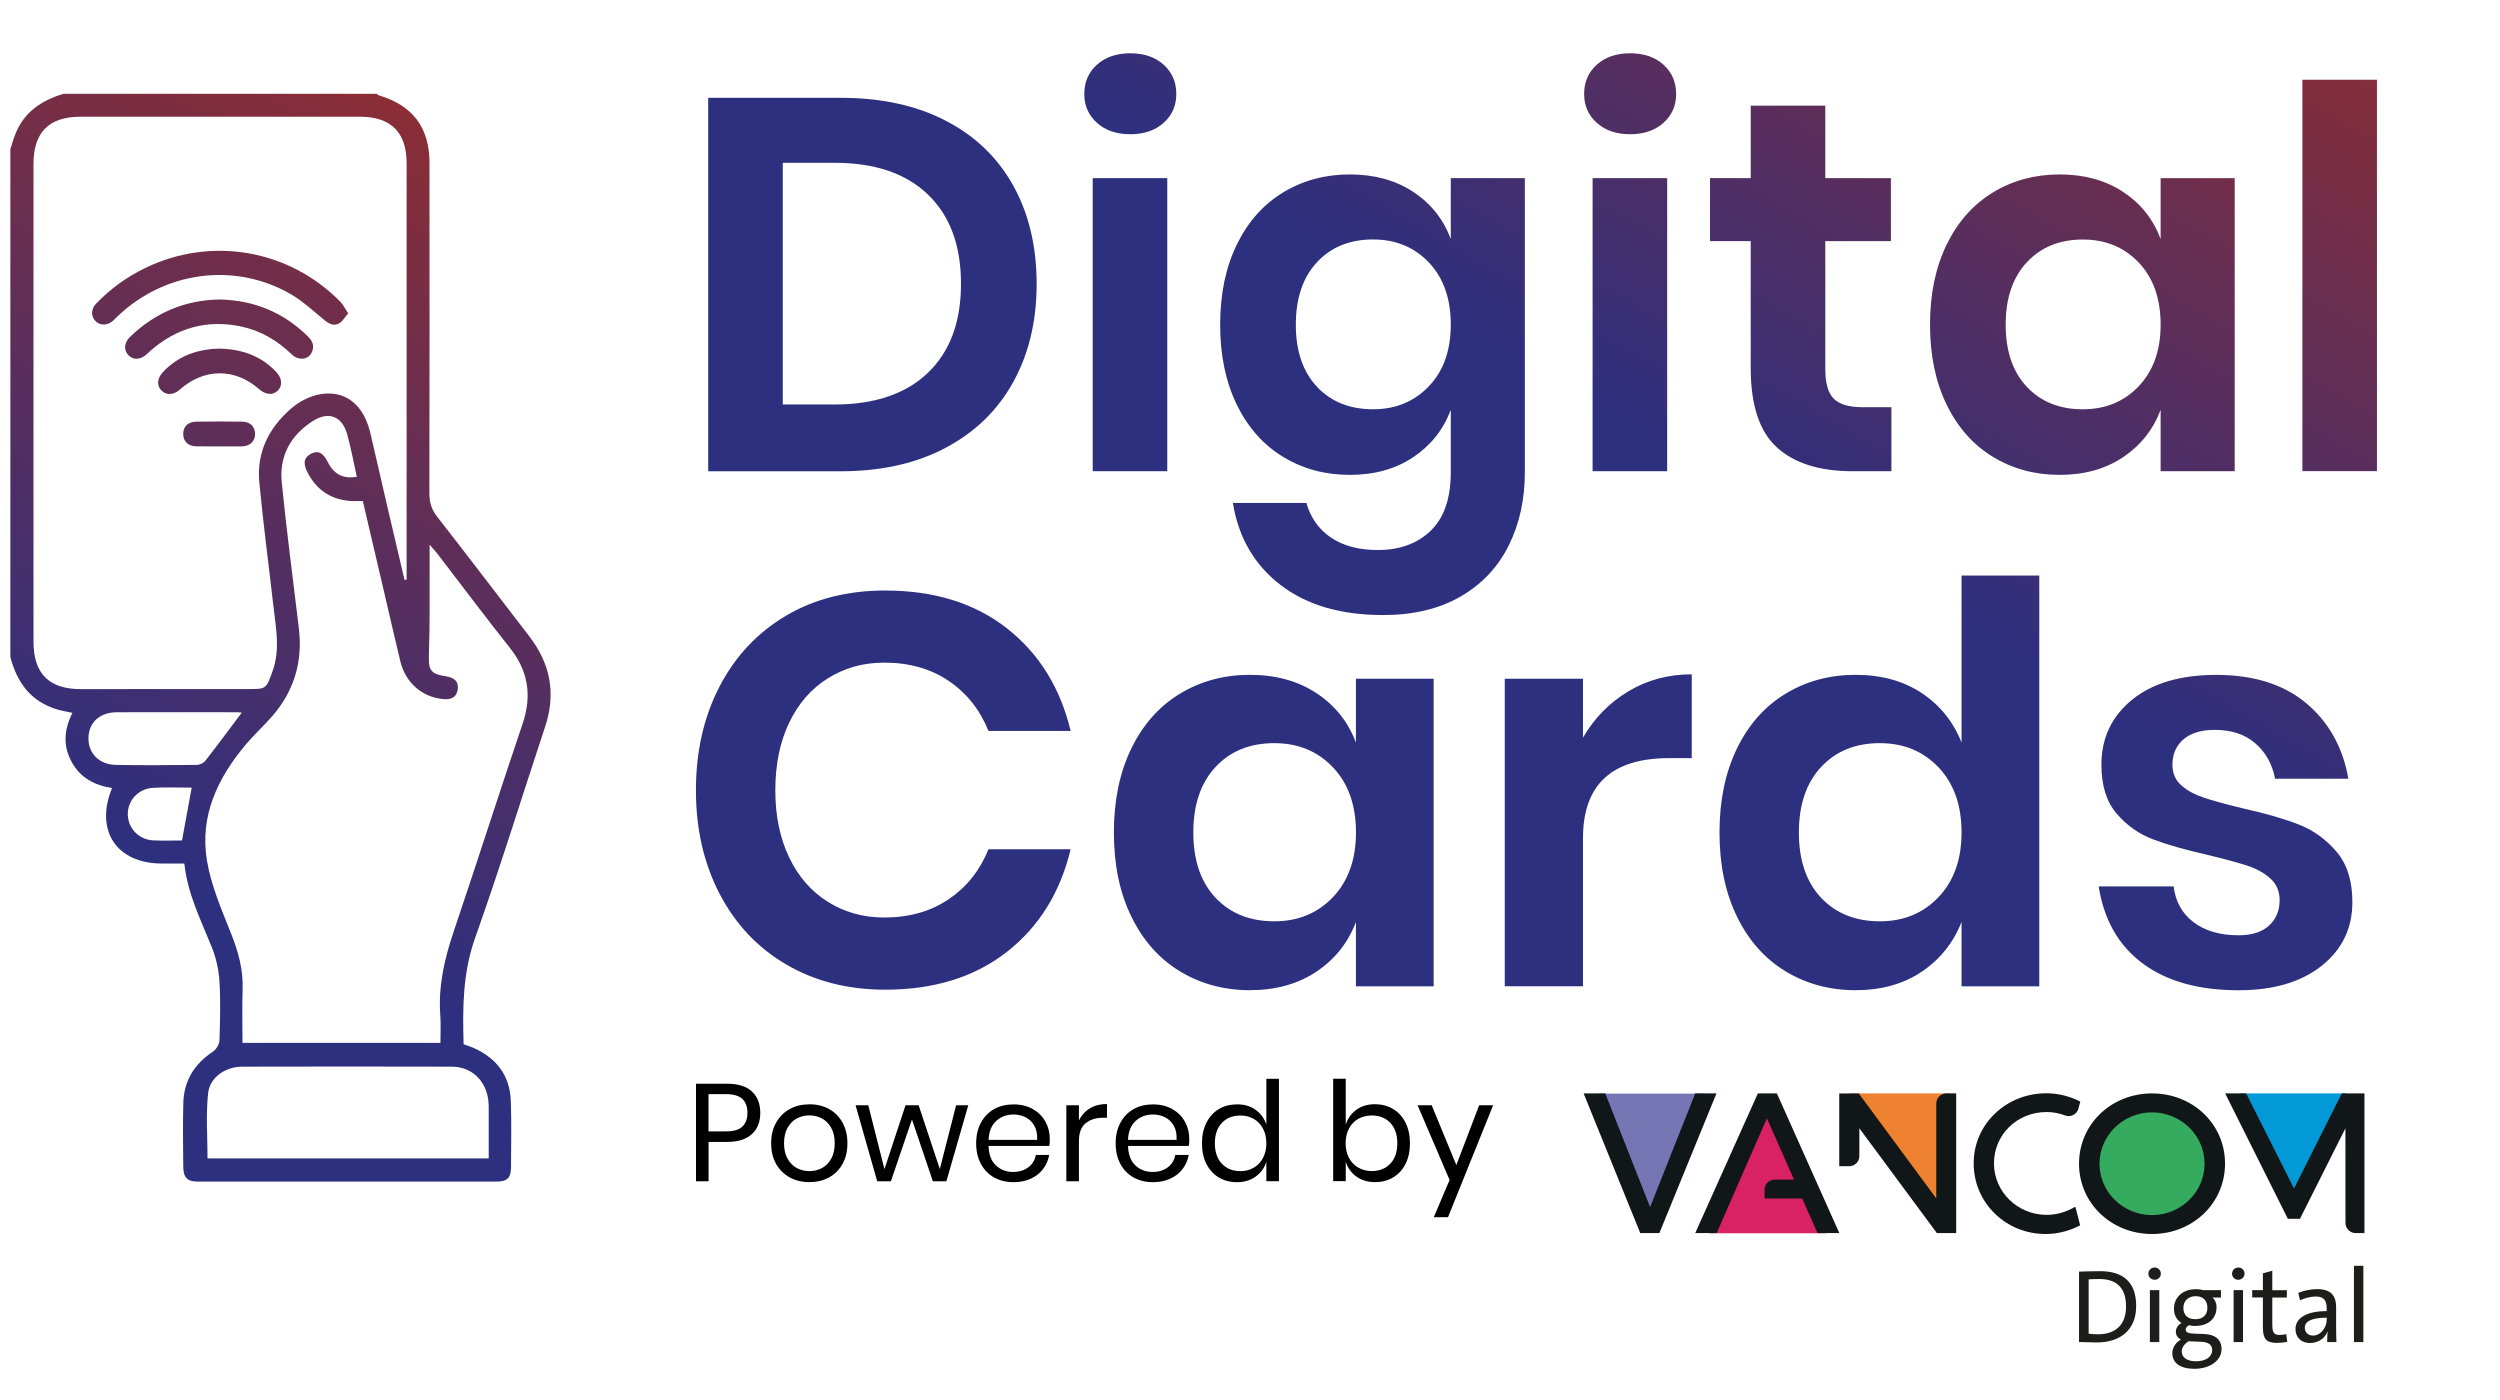<?xml version="1.0" encoding="utf-8"?>
<!-- Generator: Adobe Illustrator 27.9.0, SVG Export Plug-In . SVG Version: 6.00 Build 0)  -->
<svg version="1.1" id="Layer_1" xmlns="http://www.w3.org/2000/svg" xmlns:xlink="http://www.w3.org/1999/xlink" x="0px" y="0px"
	 viewBox="0 0 395.58 221.49" style="enable-background:new 0 0 395.58 221.49;" xml:space="preserve">
<style type="text/css">
	.st0{fill:url(#SVGID_1_);}
	.st1{fill:#7676B4;}
	.st2{fill:#D92261;}
	.st3{fill:#EF8230;}
	.st4{fill:#35AB5F;}
	.st5{fill:#0399D6;}
	.st6{fill:#111718;}
	.st7{fill:#1D1D1B;}
	.st8{fill:url(#SVGID_00000085240211338490220420000002757252604209784243_);}
</style>
<linearGradient id="SVGID_1_" gradientUnits="userSpaceOnUse" x1="251.552" y1="64.959" x2="317.825" y2="-47.338">
	<stop  offset="0" style="stop-color:#2D2F7F"/>
	<stop  offset="1" style="stop-color:#972D2C"/>
</linearGradient>
<path class="st0" d="M184.7,28.19h-11.8v46.37h11.8V28.19z M178.85,21.24c2.18,0,3.93-0.6,5.27-1.8c1.34-1.2,2.01-2.72,2.01-4.56
	c0-1.9-0.67-3.44-2.01-4.65c-1.34-1.2-3.1-1.8-5.27-1.8c-2.18,0-3.93,0.6-5.27,1.8c-1.34,1.2-2.01,2.75-2.01,4.65
	c0,1.84,0.67,3.36,2.01,4.56C174.91,20.64,176.67,21.24,178.85,21.24z M252,74.56h11.8V28.19H252V74.56z M131.03,107.31
	c2.64-1.64,5.59-2.46,8.87-2.46c3.98,0,7.39,0.97,10.23,2.9c2.84,1.93,4.93,4.57,6.28,7.91h13c-1.64-6.85-5.01-12.27-10.1-16.25
	c-5.09-3.98-11.51-5.97-19.24-5.97c-5.97,0-11.21,1.33-15.72,4c-4.51,2.67-8.01,6.4-10.5,11.2c-2.49,4.8-3.73,10.28-3.73,16.42
	c0,6.09,1.24,11.54,3.73,16.34c2.49,4.8,6,8.54,10.54,11.2c4.54,2.66,9.76,4,15.68,4c7.73,0,14.14-1.99,19.24-5.97
	c5.09-3.98,8.46-9.4,10.1-16.25h-13c-1.35,3.34-3.44,5.97-6.28,7.9c-2.84,1.93-6.25,2.9-10.23,2.9c-3.28,0-6.24-0.82-8.87-2.46
	c-2.64-1.64-4.69-3.98-6.15-7.03c-1.46-3.04-2.2-6.59-2.2-10.63c0-4.1,0.73-7.67,2.2-10.72
	C126.34,111.29,128.39,108.95,131.03,107.31z M257.94,21.24c2.17,0,3.93-0.6,5.27-1.8c1.34-1.2,2.01-2.72,2.01-4.56
	c0-1.9-0.67-3.44-2.01-4.65c-1.34-1.2-3.1-1.8-5.27-1.8c-2.18,0-3.93,0.6-5.27,1.8c-1.34,1.2-2.01,2.75-2.01,4.65
	c0,1.84,0.67,3.36,2.01,4.56C254,20.64,255.76,21.24,257.94,21.24z M149.68,70.83c4.66-2.48,8.22-5.96,10.67-10.42
	c2.45-4.46,3.68-9.62,3.68-15.48c0-5.91-1.23-11.09-3.68-15.52c-2.46-4.44-6.01-7.87-10.67-10.29c-4.66-2.43-10.2-3.64-16.61-3.64
	h-21.01v59.09h21.01C139.48,74.56,145.02,73.32,149.68,70.83z M123.86,64.01V25.76h8.2c6.36,0,11.29,1.67,14.77,5.02
	c3.49,3.35,5.23,8.06,5.23,14.14c0,6.03-1.74,10.71-5.23,14.06c-3.49,3.35-8.41,5.02-14.77,5.02H123.86z M214.55,117.5
	c-1.23-3.28-3.31-5.88-6.24-7.82c-2.93-1.93-6.44-2.9-10.54-2.9c-4.1,0-7.79,1-11.07,2.99c-3.28,1.99-5.84,4.87-7.68,8.65
	c-1.84,3.78-2.77,8.21-2.77,13.31c0,5.09,0.92,9.53,2.77,13.31c1.84,3.78,4.4,6.66,7.68,8.65c3.28,1.99,6.97,2.99,11.07,2.99
	c4.1,0,7.61-0.98,10.54-2.94c2.93-1.96,5.01-4.58,6.24-7.86v10.19h12.3V107.4h-12.3V117.5z M210.91,141.96
	c-2.43,2.55-5.52,3.82-9.27,3.82c-3.86,0-6.97-1.24-9.31-3.73c-2.34-2.49-3.51-5.93-3.51-10.32c0-4.39,1.17-7.85,3.51-10.36
	c2.34-2.52,5.44-3.78,9.31-3.78c3.75,0,6.84,1.27,9.27,3.82c2.43,2.55,3.65,5.99,3.65,10.32C214.55,136,213.34,139.41,210.91,141.96
	z M341.88,64.85v9.71h11.72V28.19h-11.72v9.62c-1.17-3.12-3.15-5.61-5.94-7.45c-2.79-1.84-6.14-2.76-10.04-2.76
	c-3.91,0-7.42,0.95-10.55,2.85c-3.13,1.9-5.57,4.65-7.32,8.24c-1.76,3.6-2.64,7.83-2.64,12.68s0.88,9.08,2.64,12.68
	c1.76,3.6,4.2,6.35,7.32,8.24c3.12,1.9,6.64,2.85,10.55,2.85c3.91,0,7.25-0.93,10.04-2.8C338.73,70.47,340.71,67.97,341.88,64.85z
	 M320.71,61.21c-2.23-2.37-3.35-5.65-3.35-9.83c0-4.19,1.12-7.48,3.35-9.88c2.23-2.4,5.19-3.6,8.87-3.6c3.57,0,6.51,1.21,8.83,3.64
	c2.31,2.43,3.47,5.71,3.47,9.83c0,4.07-1.16,7.32-3.47,9.75c-2.32,2.43-5.26,3.64-8.83,3.64C325.9,64.77,322.94,63.58,320.71,61.21z
	 M363.73,130.46c-2.31-0.91-5.31-1.77-9-2.59c-2.64-0.64-4.65-1.2-6.06-1.67c-1.41-0.47-2.58-1.11-3.51-1.93
	c-0.94-0.82-1.41-1.9-1.41-3.25c0-1.7,0.58-3.04,1.76-4.04c1.17-1,2.81-1.49,4.92-1.49c2.64,0,4.77,0.7,6.41,2.11
	c1.64,1.4,2.69,3.28,3.16,5.62h11.59c-0.88-4.98-3.1-8.96-6.67-11.95c-3.57-2.99-8.32-4.48-14.23-4.48
	c-5.68,0-10.13,1.32-13.35,3.95c-3.22,2.63-4.83,6.06-4.83,10.28c0,3.28,0.81,5.86,2.42,7.73c1.61,1.87,3.54,3.24,5.8,4.08
	c2.25,0.85,5.2,1.68,8.83,2.5c2.64,0.64,4.67,1.2,6.1,1.67c1.43,0.47,2.64,1.14,3.6,2.02c0.97,0.88,1.45,2.02,1.45,3.43
	c0,1.64-0.56,2.97-1.67,4c-1.11,1.03-2.72,1.54-4.83,1.54c-2.93,0-5.3-0.69-7.11-2.06c-1.82-1.38-2.87-3.26-3.16-5.67h-11.86
	c0.82,5.27,3.13,9.33,6.94,12.17c3.81,2.84,8.87,4.26,15.2,4.26c5.5,0,9.88-1.29,13.13-3.86c3.25-2.58,4.87-5.94,4.87-10.1
	c0-3.34-0.83-5.99-2.5-7.95C368.04,132.8,366.05,131.36,363.73,130.46z M364.31,12.62v61.93h11.8V12.62H364.31z M250.48,116.71
	v-9.31h-12.38v48.66h12.38v-23.45c0-8.43,4.54-12.65,13.61-12.65h3.6V106.7c-3.69,0-7.03,0.89-10.01,2.68
	C254.69,111.16,252.29,113.61,250.48,116.71z M241.28,74.73V28.19h-11.72v9.62c-1.17-3.12-3.15-5.61-5.94-7.45
	c-2.79-1.84-6.14-2.76-10.04-2.76c-3.91,0-7.42,0.95-10.55,2.85c-3.13,1.9-5.57,4.65-7.32,8.24c-1.76,3.6-2.64,7.83-2.64,12.68
	s0.88,9.08,2.64,12.68c1.76,3.6,4.2,6.35,7.32,8.24c3.12,1.9,6.64,2.85,10.55,2.85c3.91,0,7.25-0.93,10.04-2.8
	c2.79-1.87,4.77-4.37,5.94-7.49v9.88c0,4.13-1.06,7.21-3.18,9.25c-2.12,2.04-4.91,3.05-8.37,3.05c-3.01,0-5.48-0.66-7.41-1.97
	c-1.93-1.31-3.22-3.14-3.89-5.48h-11.63c0.89,5.47,3.4,9.79,7.53,12.97c4.13,3.18,9.54,4.77,16.24,4.77c4.8,0,8.88-0.98,12.26-2.93
	c3.38-1.95,5.91-4.65,7.62-8.08C240.43,82.89,241.28,79.02,241.28,74.73z M226.09,61.12c-2.32,2.43-5.26,3.64-8.83,3.64
	c-3.68,0-6.64-1.19-8.87-3.56c-2.23-2.37-3.35-5.65-3.35-9.83c0-4.19,1.12-7.48,3.35-9.88c2.23-2.4,5.19-3.6,8.87-3.6
	c3.57,0,6.51,1.21,8.83,3.64c2.31,2.43,3.47,5.71,3.47,9.83C229.56,55.45,228.41,58.7,226.09,61.12z M310.38,117.5
	c-1.29-3.28-3.38-5.88-6.28-7.82c-2.9-1.93-6.4-2.9-10.5-2.9c-4.1,0-7.79,1-11.07,2.99c-3.28,1.99-5.84,4.87-7.68,8.65
	c-1.84,3.78-2.77,8.21-2.77,13.31c0,5.09,0.92,9.53,2.77,13.31c1.84,3.78,4.4,6.66,7.68,8.65c3.28,1.99,6.97,2.99,11.07,2.99
	c4.1,0,7.6-0.98,10.5-2.94c2.9-1.96,4.99-4.58,6.28-7.86v10.19h12.3v-65h-12.3V117.5z M306.73,141.96
	c-2.43,2.55-5.52,3.82-9.27,3.82c-3.86,0-6.97-1.24-9.31-3.73c-2.34-2.49-3.51-5.93-3.51-10.32c0-4.39,1.17-7.85,3.51-10.36
	c2.34-2.52,5.44-3.78,9.31-3.78c3.75,0,6.84,1.27,9.27,3.82c2.43,2.55,3.65,5.99,3.65,10.32C310.38,136,309.16,139.41,306.73,141.96
	z M277.02,58.24c0,5.86,1.38,10.04,4.14,12.55c2.76,2.51,6.74,3.77,11.93,3.77h6.19V64.43h-4.6c-2.12,0-3.63-0.45-4.52-1.34
	c-0.89-0.89-1.34-2.45-1.34-4.69V38.15h10.38v-9.96h-10.38V16.72h-11.8v11.47h-6.44v9.96h6.44V58.24z"/>
<g>
	<g>
		<path d="M112.12,180.69v6.22h-1.99v-15.43h4.9c1.77,0,3.09,0.41,3.96,1.24c0.88,0.82,1.31,1.95,1.31,3.38
			c0,1.45-0.45,2.57-1.36,3.38c-0.9,0.81-2.21,1.21-3.92,1.21H112.12z M117.47,178.26c0.53-0.51,0.8-1.23,0.8-2.17
			c0-0.96-0.27-1.7-0.8-2.2c-0.53-0.5-1.4-0.76-2.62-0.76h-2.74v5.89h2.74C116.06,179.03,116.94,178.77,117.47,178.26z"/>
		<path d="M131.17,175.48c0.91,0.5,1.63,1.21,2.14,2.15c0.52,0.93,0.78,2.03,0.78,3.28c0,1.26-0.26,2.35-0.78,3.27
			c-0.52,0.93-1.23,1.64-2.14,2.13c-0.91,0.5-1.95,0.74-3.1,0.74c-1.15,0-2.19-0.25-3.1-0.74c-0.91-0.5-1.63-1.21-2.16-2.13
			c-0.53-0.93-0.79-2.02-0.79-3.27c0-1.26,0.26-2.35,0.79-3.28c0.53-0.93,1.24-1.65,2.16-2.15c0.91-0.5,1.94-0.74,3.1-0.74
			C129.23,174.73,130.26,174.98,131.17,175.48z M126.09,176.97c-0.61,0.32-1.09,0.81-1.47,1.48c-0.37,0.66-0.56,1.49-0.56,2.46
			c0,0.96,0.19,1.78,0.56,2.44c0.37,0.66,0.86,1.16,1.47,1.48c0.61,0.32,1.27,0.48,1.98,0.48c0.71,0,1.38-0.16,1.98-0.48
			c0.61-0.32,1.09-0.81,1.47-1.48c0.37-0.66,0.56-1.48,0.56-2.44c0-0.98-0.19-1.8-0.56-2.46c-0.37-0.66-0.86-1.16-1.47-1.48
			c-0.61-0.32-1.27-0.48-1.98-0.48C127.36,176.49,126.7,176.65,126.09,176.97z"/>
		<path d="M153.21,174.89l-3.46,12.02h-2.14l-3.31-9.78l-3.33,9.78h-2.17l-3.42-12.02h2.01l2.56,10.11l3.33-10.11h2.08l3.35,10.09
			l2.58-10.09H153.21z"/>
		<path d="M166.03,181.32h-9.61c0.04,1.37,0.43,2.4,1.17,3.09c0.74,0.69,1.64,1.03,2.7,1.03c0.96,0,1.77-0.24,2.42-0.73
			c0.65-0.49,1.05-1.14,1.19-1.96h2.12c-0.15,0.83-0.47,1.58-0.97,2.23c-0.5,0.66-1.16,1.17-1.96,1.53
			c-0.8,0.37-1.71,0.55-2.71,0.55c-1.15,0-2.18-0.25-3.07-0.74c-0.89-0.5-1.59-1.21-2.09-2.13c-0.5-0.93-0.76-2.02-0.76-3.27
			c0-1.26,0.25-2.35,0.76-3.28c0.5-0.93,1.2-1.65,2.09-2.15c0.89-0.5,1.91-0.74,3.07-0.74c1.17,0,2.18,0.25,3.05,0.74
			c0.87,0.5,1.53,1.16,1.99,1.99c0.46,0.83,0.69,1.75,0.69,2.76C166.12,180.65,166.09,181.02,166.03,181.32z M163.67,178.13
			c-0.34-0.6-0.8-1.04-1.38-1.34c-0.58-0.29-1.22-0.44-1.9-0.44c-1.1,0-2.01,0.34-2.76,1.02c-0.74,0.68-1.15,1.67-1.2,2.99h7.68
			C164.15,179.47,164,178.73,163.67,178.13z"/>
		<path d="M172.45,175.38c0.76-0.46,1.66-0.69,2.71-0.69v2.17h-0.61c-1.12,0-2.04,0.29-2.76,0.86c-0.71,0.58-1.07,1.53-1.07,2.86
			v6.33h-1.99v-12.02h1.99v2.43C171.11,176.49,171.69,175.84,172.45,175.38z"/>
		<path d="M188.1,181.32h-9.61c0.04,1.37,0.43,2.4,1.17,3.09c0.74,0.69,1.64,1.03,2.7,1.03c0.96,0,1.77-0.24,2.42-0.73
			c0.65-0.49,1.05-1.14,1.19-1.96h2.12c-0.15,0.83-0.47,1.58-0.97,2.23c-0.5,0.66-1.16,1.17-1.96,1.53
			c-0.8,0.37-1.71,0.55-2.71,0.55c-1.15,0-2.18-0.25-3.07-0.74c-0.89-0.5-1.59-1.21-2.09-2.13c-0.5-0.93-0.76-2.02-0.76-3.27
			c0-1.26,0.25-2.35,0.76-3.28c0.5-0.93,1.2-1.65,2.09-2.15c0.89-0.5,1.91-0.74,3.07-0.74c1.17,0,2.18,0.25,3.05,0.74
			c0.87,0.5,1.53,1.16,1.99,1.99c0.46,0.83,0.69,1.75,0.69,2.76C188.19,180.65,188.16,181.02,188.1,181.32z M185.73,178.13
			c-0.34-0.6-0.8-1.04-1.38-1.34c-0.58-0.29-1.22-0.44-1.9-0.44c-1.1,0-2.01,0.34-2.76,1.02c-0.74,0.68-1.15,1.67-1.2,2.99h7.68
			C186.22,179.47,186.07,178.73,185.73,178.13z"/>
		<path d="M198.68,175.61c0.81,0.58,1.38,1.37,1.7,2.34v-7.25h1.99v16.2h-1.99v-3.06c-0.32,0.98-0.89,1.76-1.7,2.34
			c-0.81,0.58-1.8,0.88-2.97,0.88c-1.07,0-2.01-0.25-2.85-0.74c-0.83-0.5-1.48-1.21-1.96-2.13c-0.47-0.93-0.71-2.02-0.71-3.27
			c0-1.26,0.24-2.35,0.71-3.28c0.47-0.93,1.13-1.65,1.96-2.15c0.83-0.5,1.78-0.74,2.85-0.74
			C196.88,174.73,197.87,175.03,198.68,175.61z M193.34,177.68c-0.74,0.78-1.11,1.86-1.11,3.23c0,1.37,0.37,2.45,1.11,3.23
			c0.74,0.78,1.72,1.17,2.94,1.17c0.79,0,1.49-0.18,2.11-0.55c0.62-0.36,1.11-0.88,1.46-1.54s0.53-1.43,0.53-2.31
			c0-0.88-0.18-1.65-0.53-2.32c-0.35-0.67-0.84-1.19-1.46-1.54c-0.62-0.36-1.32-0.54-2.11-0.54
			C195.06,176.51,194.08,176.9,193.34,177.68z"/>
		<path d="M220.43,175.48c0.83,0.5,1.49,1.21,1.96,2.15c0.47,0.93,0.71,2.03,0.71,3.28c0,1.26-0.24,2.35-0.71,3.27
			c-0.47,0.93-1.13,1.64-1.96,2.13c-0.83,0.5-1.78,0.74-2.85,0.74c-1.17,0-2.16-0.3-2.97-0.89c-0.81-0.59-1.37-1.37-1.67-2.33v3.06
			h-1.99v-16.2h1.99v7.25c0.31-0.96,0.86-1.74,1.67-2.33c0.81-0.59,1.8-0.89,2.97-0.89C218.65,174.73,219.6,174.98,220.43,175.48z
			 M214.92,177.04c-0.63,0.36-1.12,0.87-1.47,1.54c-0.35,0.67-0.53,1.44-0.53,2.32c0,0.88,0.18,1.65,0.53,2.31
			c0.35,0.66,0.84,1.18,1.47,1.54s1.33,0.55,2.1,0.55c1.24,0,2.23-0.39,2.97-1.17c0.74-0.78,1.11-1.86,1.11-3.23
			c0-1.37-0.37-2.45-1.11-3.23c-0.74-0.78-1.73-1.17-2.97-1.17C216.24,176.51,215.54,176.69,214.92,177.04z"/>
		<path d="M226.54,174.89l3.9,9.46l3.61-9.46h2.21l-7.14,17.71h-2.25l2.5-5.89l-5.06-11.82H226.54z"/>
	</g>
	<g>
		<polygon class="st1" points="252.92,173.04 261.31,193.76 269.8,173.04 		"/>
		<polygon class="st2" points="288.92,195.14 279.9,174.42 270.52,195.14 		"/>
		<polygon class="st3" points="292.58,173.01 308.61,193.73 308.61,173.01 		"/>
		<circle class="st4" cx="340.65" cy="184.27" r="9.28"/>
		<polygon class="st5" points="354.36,173.01 363.12,190.29 371.23,173.01 		"/>
		<g>
			<g>
				<polygon class="st6" points="261.1,191 254,173.01 250.58,173.01 259.54,195.11 262.57,195.11 271.6,173.01 268.24,173.01 				
					"/>
			</g>
			<g>
				<path class="st6" d="M274.02,189.65L274.02,189.65l5.56-12.7l4.29,9.7h-3.06c-0.88,0-1.6,0.72-1.6,1.6v1.4h5.96l2.41,5.46h3.46
					l-9.88-22.1h-3.01l-9.91,22.1h3.4L274.02,189.65z"/>
			</g>
			<g>
				<path class="st6" d="M307.98,173.01c-0.88,0-1.6,0.72-1.6,1.6v15.02l-12.26-16.61h-3.09v11.51h1.58c0.88,0,1.6-0.72,1.6-1.6
					v-4.4l12.26,16.58h3.06v-22.1H307.98z"/>
			</g>
			<path class="st6" d="M323.71,195.26c1.74,0,3.53-0.43,5.17-1.24l0.27-0.13l-0.76-2.95l-0.41,0.22c-1.3,0.7-2.73,1.07-4.14,1.07
				c-4.59,0-8.33-3.65-8.33-8.15c0-4.55,3.66-8.12,8.33-8.12c0.99,0,1.97,0.18,2.93,0.54c0.42,0.16,0.9,0.13,1.3-0.08
				c0.4-0.21,0.7-0.58,0.81-1.02l0.29-1.1l-0.27-0.13c-1.6-0.77-3.36-1.18-5.09-1.18c-3.09,0-5.99,1.14-8.15,3.22
				c-2.17,2.08-3.36,4.87-3.36,7.86c0,3.02,1.18,5.84,3.32,7.93C317.76,194.11,320.63,195.26,323.71,195.26z"/>
			<g>
				<path class="st6" d="M371.13,193.52c0,0.88,0.72,1.59,1.6,1.59h1.4v-22.1h-3.58l-7.56,15.05l-7.58-15.05h-3.32l9.92,19.84h1.92
					l7.19-14.32L371.13,193.52z"/>
			</g>
			<g>
				<path class="st6" d="M341,173.02L341,173.02l-0.95-0.01v0.01c-6.25,0.24-11.08,5.03-11.08,11.1l0,0.01l0,0.01l0,0.04
					c0.02,6.2,5.09,11.07,11.55,11.08h0c6.46-0.01,11.53-4.87,11.55-11.08l0-0.06C352.08,178.05,347.25,173.26,341,173.02z
					 M340.52,176.01c4.58,0.01,8.31,3.65,8.31,8.12c0,0,0,0.01,0,0.01c0,0.01,0,0.01,0,0.01c0,4.47-3.73,8.11-8.31,8.12
					c-4.58-0.01-8.31-3.65-8.31-8.12c0,0,0-0.01,0-0.01c0-0.01,0-0.01,0-0.01C332.21,179.66,335.94,176.02,340.52,176.01z"/>
			</g>
			<g>
				<path class="st7" d="M331.8,212.42c-1.12,0-2-0.07-2.83-0.07v-11.14c0.86-0.02,2.12-0.07,3.34-0.07c3.57,0,5.7,1.67,5.7,5.51
					C338.02,210.47,335.45,212.42,331.8,212.42z M332.16,202.38c-0.58,0-1.26,0.03-1.67,0.05v8.6c0.41,0.07,1.02,0.1,1.47,0.1
					c2.61,0,4.45-1.36,4.45-4.38C336.41,203.91,335.06,202.38,332.16,202.38z"/>
				<path class="st7" d="M340.93,202.5c-0.55,0-0.99-0.41-0.99-0.96c0-0.55,0.45-0.98,0.99-0.98s0.99,0.43,0.99,0.98
					C341.92,202.07,341.47,202.5,340.93,202.5z M340.18,212.36v-8.22h1.49v8.22H340.18z"/>
				<path class="st7" d="M347.19,216.59c-2.12,0-3.46-0.88-3.46-2.46c0-0.96,0.63-1.77,1.37-2.18c-0.5-0.22-0.81-0.68-0.81-1.22
					c0-0.58,0.36-1.12,0.91-1.39c-0.74-0.45-1.21-1.19-1.21-2.27c0-1.65,1.24-3.08,3.49-3.08c0.45,0,0.74,0.05,1.16,0.15h2.79v1.17
					h-1.36c0.41,0.33,0.66,0.88,0.66,1.52c0,1.69-1.14,2.98-3.47,2.98c-0.33,0-0.58-0.03-0.88-0.12c-0.35,0.17-0.53,0.43-0.53,0.69
					c0,0.46,0.41,0.61,1.41,0.65l1.5,0.05c1.77,0.07,2.76,0.89,2.76,2.38C351.54,215.2,349.77,216.59,347.19,216.59z M348.35,212.32
					l-1.59-0.07c-0.15,0-0.35,0-0.48-0.02c-0.65,0.45-1.06,0.99-1.06,1.62c0,0.98,0.93,1.55,2.22,1.55c1.67,0,2.6-0.76,2.6-1.77
					C350.04,212.85,349.51,212.36,348.35,212.32z M347.43,205.1c-1.24,0-1.95,0.79-1.95,1.84c0,1.14,0.68,1.8,1.9,1.8
					c1.17,0,1.9-0.66,1.9-1.8C349.28,205.81,348.62,205.1,347.43,205.1z"/>
				<path class="st7" d="M354.17,202.5c-0.55,0-0.99-0.41-0.99-0.96c0-0.55,0.45-0.98,0.99-0.98c0.55,0,0.99,0.43,0.99,0.98
					C355.16,202.07,354.72,202.5,354.17,202.5z M353.43,212.36v-8.22h1.49v8.22H353.43z"/>
				<path class="st7" d="M360.26,212.49c-1.69,0-2.2-0.69-2.2-2.46v-4.73h-1.69v-1.16h1.69v-2.66l1.49-0.41v3.08h2.3v1.16h-2.3v4.2
					c0,1.36,0.26,1.72,1.17,1.72c0.38,0,0.74-0.05,1.04-0.13l0.15,1.22C361.43,212.42,360.78,212.49,360.26,212.49z"/>
				<path class="st7" d="M368.24,212.36c0-0.58,0-1.17,0.08-1.64h-0.03c-0.4,1.01-1.44,1.79-2.79,1.79c-1.36,0-2.28-0.89-2.28-2.22
					c0-1.77,1.8-2.83,4.94-2.83v-0.38c0-1.31-0.45-1.93-1.74-1.93c-0.78,0-1.77,0.26-2.48,0.6l-0.28-1.17
					c0.79-0.33,1.89-0.6,2.96-0.6c2.3,0,3.03,1.11,3.03,2.88v3.14c0,0.78,0.02,1.65,0.05,2.36H368.24z M368.16,208.5
					c-2.7,0-3.47,0.74-3.47,1.57c0,0.71,0.5,1.26,1.26,1.26c1.32,0,2.22-1.32,2.22-2.61V208.5z"/>
				<path class="st7" d="M372.47,212.36v-12.07h1.49v12.07H372.47z"/>
			</g>
		</g>
	</g>
</g>
<linearGradient id="SVGID_00000156581171177044541430000013926648419849584304_" gradientUnits="userSpaceOnUse" x1="24.115" y1="136.374" x2="90.199" y2="11.889">
	<stop  offset="0" style="stop-color:#2D2F7F"/>
	<stop  offset="1" style="stop-color:#972D2C"/>
</linearGradient>
<path style="fill:url(#SVGID_00000156581171177044541430000013926648419849584304_);" d="M40.98,61.56
	c1.08,0.94,2.21,1.03,2.99,0.23c0.78-0.8,0.67-1.96-0.31-2.99c-2.42-2.54-5.47-3.57-8.97-3.64c-3.41,0.08-6.49,1.13-8.92,3.73
	c-0.92,0.99-0.99,2.11-0.22,2.9c0.77,0.79,1.93,0.73,2.91-0.15C32.29,58.24,37.15,58.21,40.98,61.56z M45.9,46.48
	c1.99,1.14,3.71,2.77,5.51,4.23c0.71,0.58,1.48,0.91,2.26,0.45c0.55-0.32,0.9-0.98,1.42-1.58c-0.48-0.73-0.77-1.35-1.21-1.81
	c-8.14-8.3-20.45-10.43-30.91-5.36c-2.93,1.42-5.53,3.31-7.78,5.66c-0.81,0.84-0.81,1.99-0.08,2.73c0.72,0.74,1.86,0.74,2.74-0.02
	c0.23-0.19,0.43-0.42,0.65-0.63C25.92,42.97,37.01,41.41,45.9,46.48z M38.19,51.67c3.1,0.66,5.7,2.22,7.97,4.4
	c1.07,1.02,2.58,0.88,3.15-0.27c0.48-0.97,0.19-1.8-0.56-2.54c-3.87-3.82-8.52-5.76-14-5.87c-5.47,0.09-10.19,2.08-14.15,5.89
	c-0.95,0.91-1.06,2.08-0.31,2.89c0.79,0.85,1.95,0.79,2.99-0.17c0.17-0.15,0.32-0.32,0.49-0.47C27.94,51.89,32.73,50.51,38.19,51.67
	z M40.36,68.67c0-1.14-0.75-1.93-2-1.95c-2.43-0.04-4.87-0.04-7.31,0c-1.33,0.02-2.09,0.81-2.06,2c0.03,1.15,0.79,1.87,2.05,1.9
	c1.2,0.03,2.4,0.01,3.6,0.01c1.16,0,2.32,0,3.48,0c0.07,0,0.15,0,0.22,0C39.58,70.57,40.36,69.81,40.36,68.67z M86.26,114.97
	c1.74-5.24,0.83-9.94-2.5-14.27c-4.87-6.32-9.69-12.67-14.6-18.96c-0.89-1.14-1.22-2.26-1.22-3.68c0.04-17.43,0.03-34.87,0.02-52.3
	c0-5.56-2.65-9.07-7.97-10.66c-0.15-0.05-0.28-0.17-0.42-0.26c-16.5,0-33.01,0-49.51,0c-3.4,1.02-6.17,2.81-7.58,6.25
	c-0.34,0.82-0.57,1.68-0.84,2.53c0,26.78,0,53.56,0,80.34c1.04,4,3.2,7.01,7.32,8.27c0.79,0.24,1.61,0.37,2.5,0.57
	c-1.31,2.61-1.52,5.16-0.16,7.69c1.36,2.56,3.65,3.78,6.43,4.2c-2.76,6.74,0.71,11.93,7.85,11.95c1.17,0,2.33,0,3.59,0
	c0.51,4.81,2.61,8.92,4.32,13.18c0.68,1.68,1.11,3.55,1.23,5.35c0.2,3.14,0.11,6.3,0.01,9.44c-0.02,0.62-0.51,1.44-1.03,1.79
	c-2.93,1.94-4.6,4.59-4.69,8.11c-0.09,3.37-0.04,6.75-0.01,10.12c0.02,1.72,0.64,2.34,2.35,2.34c15.71,0.01,31.43,0.01,47.14,0
	c1.78,0,2.36-0.56,2.37-2.29c0.02-3.49,0.09-6.98-0.03-10.46c-0.14-4.06-2.29-6.82-5.95-8.43c-0.5-0.22-1.02-0.37-1.52-0.55
	c-0.18-5.8-0.13-11.36,1.84-16.89C79.12,137.33,82.57,126.11,86.26,114.97z M5.3,101.53c0-25.19,0-50.38,0-75.58
	c0-5.02,2.44-7.47,7.41-7.48c14.76,0,29.51-0.01,44.27,0c4.88,0,7.36,2.48,7.36,7.36c0.01,21.48,0,42.96,0,64.44
	c0,0.48,0,0.97,0,1.45c-0.11,0.01-0.22,0.03-0.33,0.04c-0.92-3.91-1.84-7.81-2.75-11.72c-0.89-3.83-1.75-7.66-2.65-11.48
	c-1.86-7.88-8.6-7.36-12.59-3.88c-3.51,3.07-5.43,6.92-4.99,11.61c0.61,6.54,1.49,13.06,2.23,19.59c0.39,3.45,1.11,6.9-0.14,10.34
	c-1.01,2.8-0.97,2.81-3.85,2.81c-8.81,0-17.62,0.01-26.43,0.01C7.76,109.06,5.3,106.6,5.3,101.53z M28.8,132.99
	c-1.48,0-2.99,0.05-4.49-0.01c-2.31-0.09-4.04-1.87-4.09-4.1c-0.04-2.19,1.63-4.07,3.97-4.22c2-0.12,4.02-0.03,6.14-0.03
	C29.8,127.51,29.32,130.19,28.8,132.99z M31.12,121.03c-4.26,0.05-8.53,0.08-12.79,0c-2.69-0.05-4.41-1.88-4.33-4.35
	c0.08-2.4,1.81-3.97,4.49-3.98c6.34-0.02,12.68-0.01,19.02,0c0.26,0,0.53,0.04,0.74,0.06c-1.97,2.62-3.82,5.15-5.75,7.61
	C32.21,120.74,31.59,121.03,31.12,121.03z M77.26,174.03c0.07,0.5,0.07,1.01,0.07,1.51c0.01,2.52,0,5.04,0,7.76
	c-14.98,0-29.72,0-44.49,0c0-3.45-0.28-6.93,0.09-10.33c0.28-2.54,2.78-4.19,5.4-4.19c11.05-0.03,22.09-0.03,33.14,0
	C74.57,168.78,76.84,170.91,77.26,174.03z M71.82,147.3c-1.48,4.36-2.5,8.73-2.15,13.37c0.1,1.39,0.02,2.8,0.02,4.34
	c-10.44,0-20.78,0-31.32,0c0-2.81-0.08-5.61,0.02-8.4c0.12-3.17-0.69-6.06-1.86-8.98c-1.49-3.73-3.13-7.53-3.78-11.45
	c-1.19-7.13,1.74-13.2,6.29-18.54c1.27-1.5,2.74-2.83,4.03-4.31c3.48-3.99,4.85-8.65,4.22-13.91c-0.92-7.7-1.94-15.39-2.71-23.11
	c-0.41-4.15,1.41-7.46,4.93-9.69c2.52-1.6,4.62-0.76,5.43,2.11c0.62,2.21,1.02,4.48,1.52,6.72c-2.1,0.35-3.56-0.34-4.56-2.27
	c-0.6-1.17-1.31-2.12-2.72-1.36c-1.39,0.75-1.05,1.93-0.45,3.06c1.46,2.77,3.78,4.22,6.88,4.4c0.55,0.03,1.11,0,1.8,0
	c1.18,5.05,2.36,10.07,3.53,15.08c0.81,3.44,1.58,6.9,2.42,10.33c0.8,3.28,3.34,5.53,6.58,5.91c1.16,0.14,2.22-0.06,2.47-1.41
	c0.26-1.43-0.62-1.99-1.92-2.19c-2.46-0.38-2.71-1.05-2.62-3.58c0.17-4.78,0.09-9.56,0.11-14.34c0-0.83,0-1.65,0-2.89
	c0.57,0.66,0.9,0.99,1.18,1.36c3.84,4.99,7.6,10.03,11.52,14.96c2.93,3.68,3.51,7.57,2.02,12C79,125.43,75.51,136.4,71.82,147.3z"/>
</svg>
